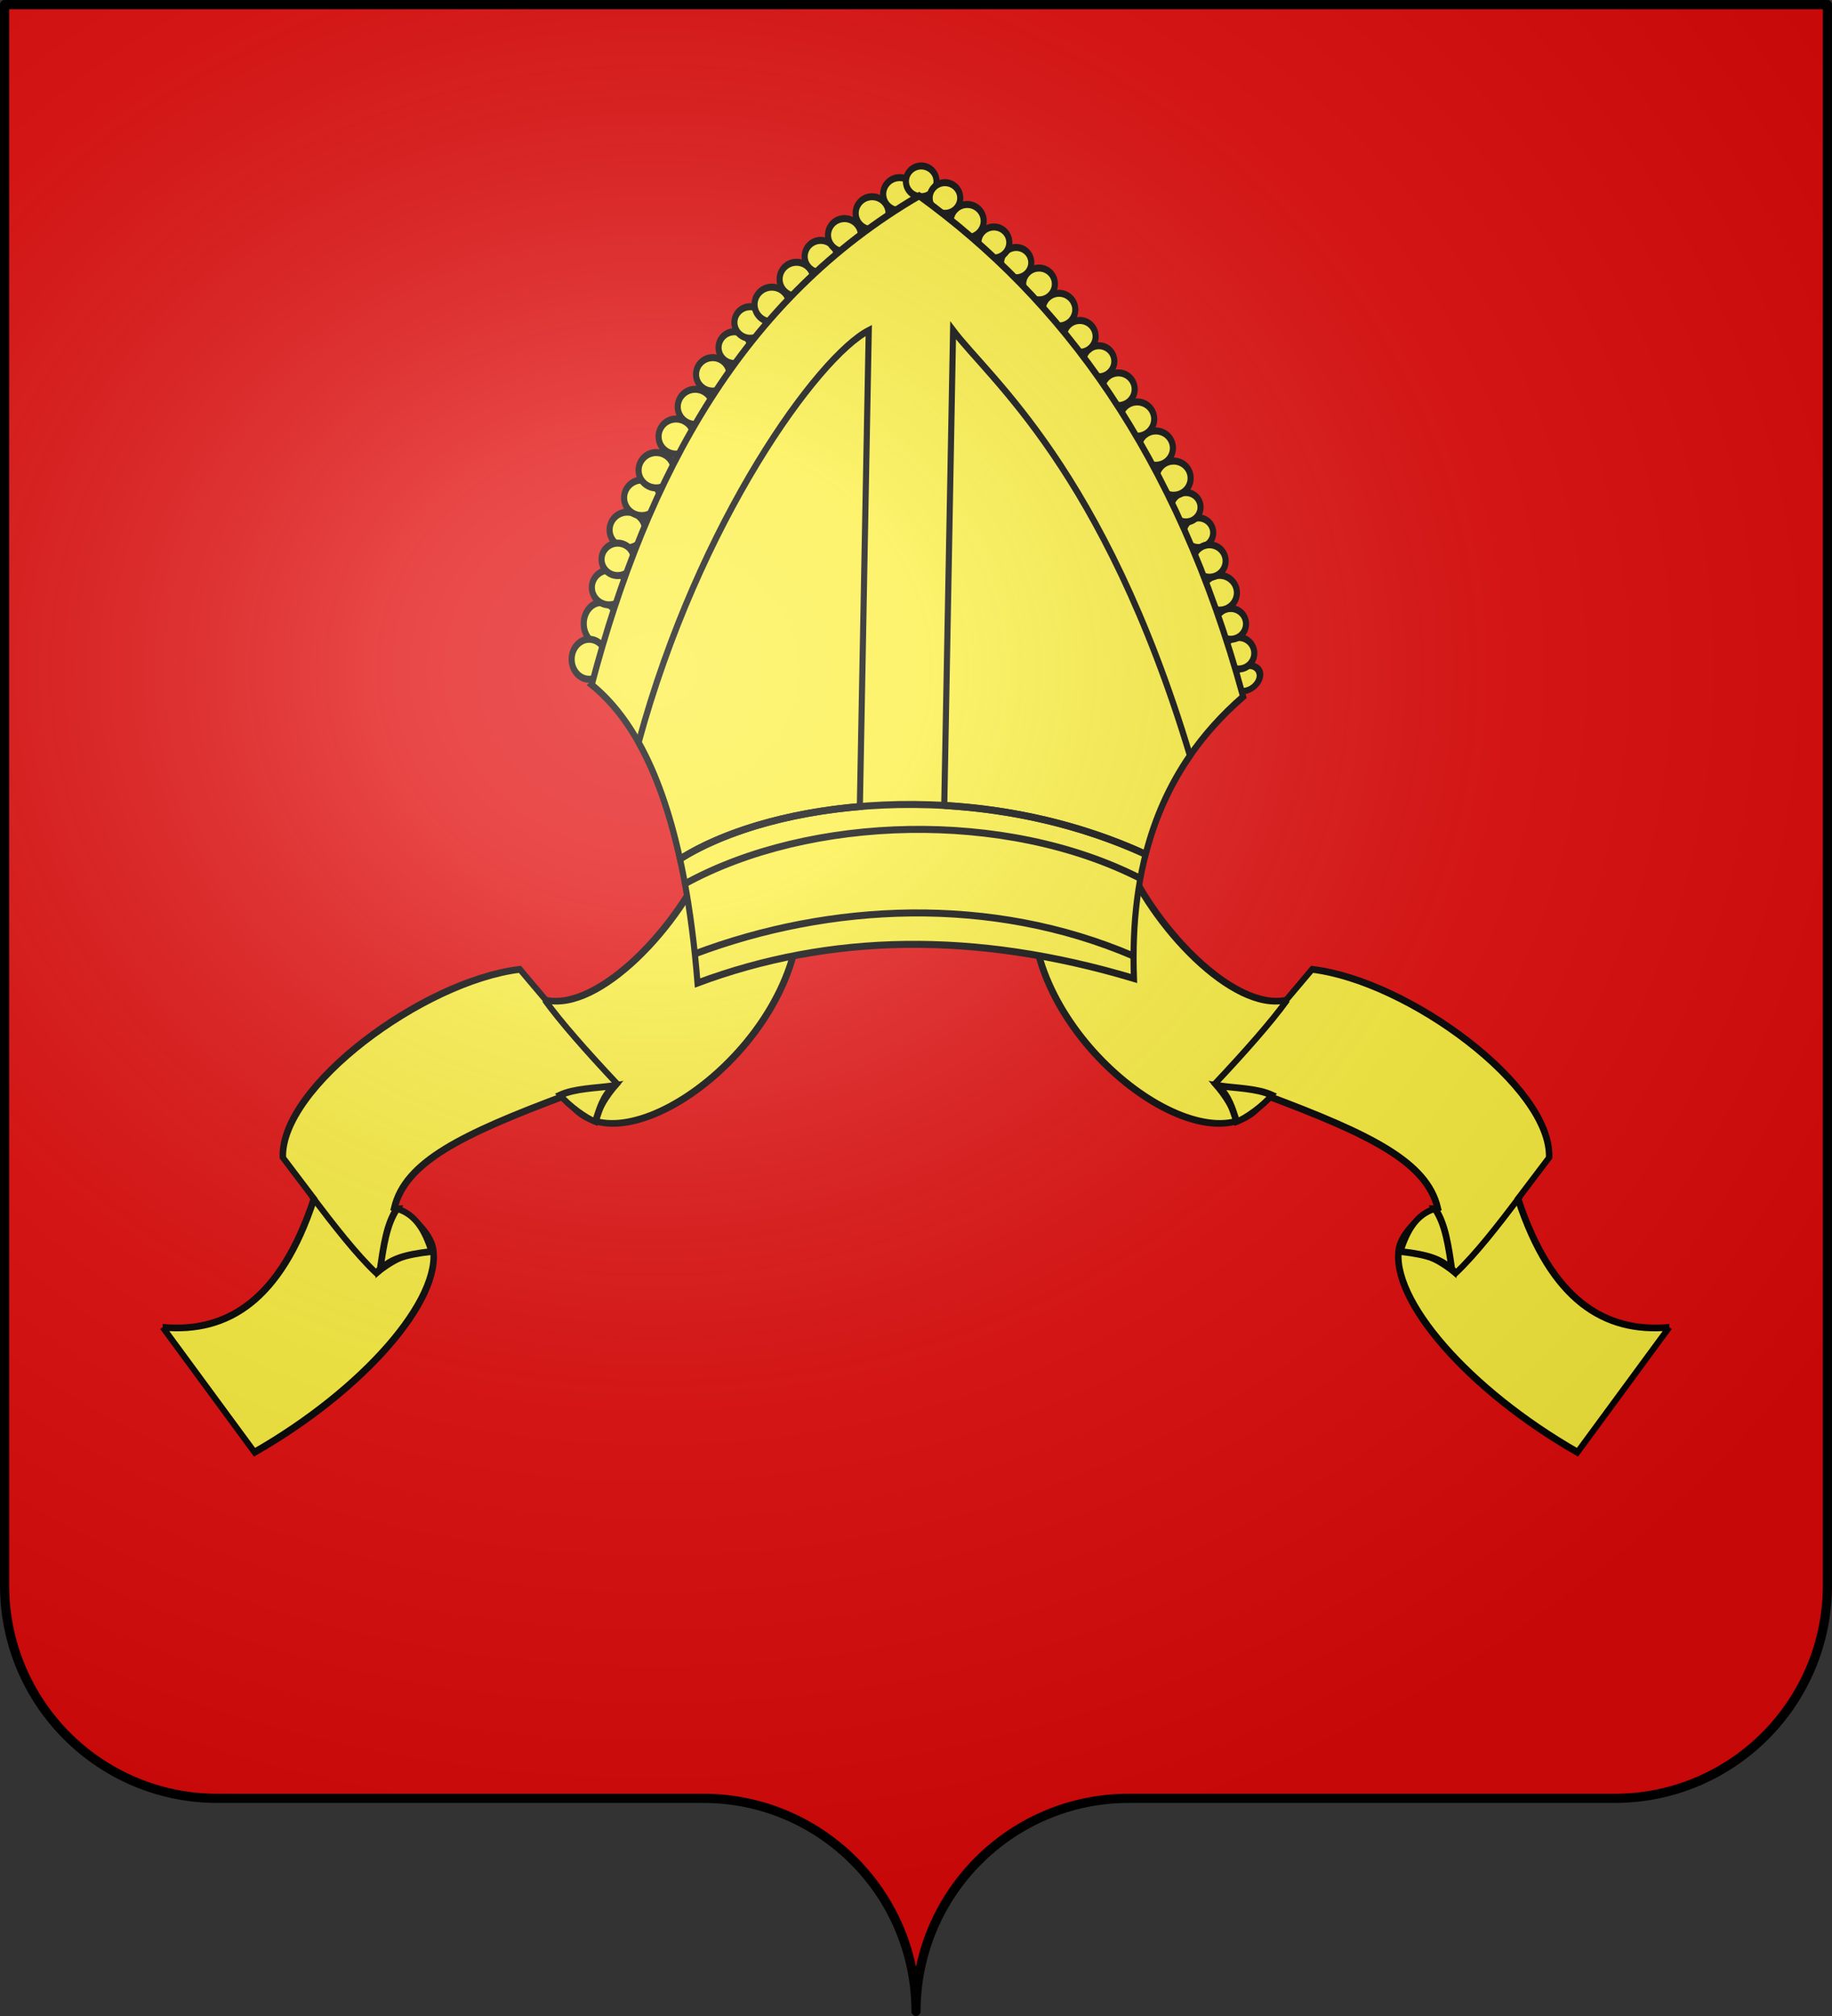<svg xmlns="http://www.w3.org/2000/svg" xmlns:xlink="http://www.w3.org/1999/xlink" width="600.003" height="660" version="1.0"><rect width="100%" height="100%" fill="#333333" stroke="none"/><desc>Flag of Canton of Valais (Wallis)</desc><defs><radialGradient xlink:href="#a" id="b" cx="285.186" cy="200.448" r="300" fx="285.186" fy="200.448" gradientTransform="matrix(1.551 0 0 1.35 -152.894 151.099)" gradientUnits="userSpaceOnUse"/><linearGradient id="a"><stop offset="0" style="stop-color:white;stop-opacity:.314"/><stop offset=".19" style="stop-color:white;stop-opacity:.251"/><stop offset=".6" style="stop-color:#6b6b6b;stop-opacity:.125"/><stop offset="1" style="stop-color:black;stop-opacity:.125"/></linearGradient></defs><g style="display:inline"><g style="fill:#2b5df2"><g style="fill:#2b5df2;stroke:none;display:inline"><path d="M375 860.862c0-38.504 31.203-69.753 69.65-69.753h159.2c38.447 0 69.65-31.25 69.65-69.754V203.862h-597v517.493c0 38.504 31.203 69.754 69.65 69.754h159.2c38.447 0 69.65 31.25 69.65 69.753" style="fill:#e20909;fill-opacity:1;fill-rule:nonzero;stroke:none;stroke-width:3;stroke-linecap:round;stroke-linejoin:round;stroke-miterlimit:4;stroke-dasharray:none;stroke-dashoffset:0;stroke-opacity:1;display:inline" transform="translate(-75 -202.362)"/></g></g></g><g style="display:inline"><g style="fill:#fcef3c;stroke:#000;stroke-width:2.141;display:inline"><g style="fill:#fcef3c;stroke:#000;stroke-width:2.141;display:inline"><g style="fill:#fcef3c;stroke:#000;stroke-width:2.405;stroke-miterlimit:4;stroke-dasharray:none;stroke-opacity:1"><g style="fill:#fcef3c;stroke:#000;stroke-width:1.073;stroke-miterlimit:4;stroke-dasharray:none;stroke-opacity:1"><path d="M53.294 301.382c8.23 6.935 19.183 8.085 34.883-.75l.288-7.882c7.455-8.647 38.662-7.524 53.2.404l.155 6.145c5.857 6.435 26.434 4.238 39.084-1.963l2.178 18.675c-17.113 13.203-52.487 10.168-49.16-3.506-18.592-5.383-29.207-7.457-35.82-3.043 1.766 2.387 2.158 6.47.916 8.435-4.44 7.017-25.154 10.206-46.97 7.14l1.246-23.655z" style="fill:#fcef3c;stroke:#000;stroke-width:1.073;stroke-miterlimit:4;stroke-dasharray:none;stroke-opacity:1" transform="matrix(-1.449 -1.171 -1.347 1.667 1029.88 -5.451)"/><path d="M88.153 300.137c-.209 5.709-.313 11.208.311 15.251 6.536.104 6.536 1.452 10.583 2.179M141.687 299.204c-.26 4.202.051 10.115.622 16.807q-4.356.623-7.47 2.49" style="fill:#fcef3c;stroke:#000;stroke-width:1.073;stroke-miterlimit:4;stroke-dasharray:none;stroke-opacity:1" transform="matrix(-1.449 -1.171 -1.347 1.667 1029.88 -5.451)"/><path d="M98.424 309.786c-3.111.822-5.913 3.107-9.026 5.602 2.695-.107 4.666.408 9.026 2.802 1.452-3.217 1.867-6.018 0-8.404zM133.283 311.965c2.801.62 5.602 2.592 8.404 4.046-2.907.31-4.464 1.346-6.537 2.49-.834-1.243-1.87-4.46-1.867-6.536z" style="fill:#fcef3c;stroke:#000;stroke-width:1.073;stroke-miterlimit:4;stroke-dasharray:none;stroke-opacity:1" transform="matrix(-1.449 -1.171 -1.347 1.667 1029.88 -5.451)"/></g><g style="fill:#fcef3c;stroke:#000;stroke-width:1.073;stroke-miterlimit:4;stroke-dasharray:none;stroke-opacity:1"><path d="M53.294 301.382c8.23 6.935 19.183 8.085 34.883-.75l.288-7.882c7.455-8.647 38.662-7.524 53.2.404l.155 6.145c5.857 6.435 26.434 4.238 39.084-1.963l2.178 18.675c-17.113 13.203-52.487 10.168-49.16-3.506-18.592-5.383-29.207-7.457-35.82-3.043 1.766 2.387 2.158 6.47.916 8.435-4.44 7.017-25.154 10.206-46.97 7.14l1.246-23.655z" style="fill:#fcef3c;stroke:#000;stroke-width:1.073;stroke-miterlimit:4;stroke-dasharray:none;stroke-opacity:1" transform="matrix(1.449 -1.171 1.347 1.667 -429.88 -5.451)"/><path d="M88.153 300.137c-.209 5.709-.313 11.208.311 15.251 6.536.104 6.536 1.452 10.583 2.179M141.687 299.204c-.26 4.202.051 10.115.622 16.807q-4.356.623-7.47 2.49" style="fill:#fcef3c;stroke:#000;stroke-width:1.073;stroke-miterlimit:4;stroke-dasharray:none;stroke-opacity:1" transform="matrix(1.449 -1.171 1.347 1.667 -429.88 -5.451)"/><path d="M98.424 309.786c-3.111.822-5.913 3.107-9.026 5.602 2.695-.107 4.666.408 9.026 2.802 1.452-3.217 1.867-6.018 0-8.404zM133.283 311.965c2.801.62 5.602 2.592 8.404 4.046-2.907.31-4.464 1.346-6.537 2.49-.834-1.243-1.87-4.46-1.867-6.536z" style="fill:#fcef3c;stroke:#000;stroke-width:1.073;stroke-miterlimit:4;stroke-dasharray:none;stroke-opacity:1" transform="matrix(1.449 -1.171 1.347 1.667 -429.88 -5.451)"/></g><g transform="matrix(.831 0 0 .956 91.258 -70.13)"><ellipse rx="7.314" ry="6.381" style="fill:#fcef3c;stroke:#000;stroke-width:3.4;stroke-miterlimit:4;stroke-dasharray:none;stroke-opacity:1" transform="matrix(-.725 .321 .256 .577 381.21 305.692)"/><ellipse cx="244.733" cy="47.431" rx="6.473" ry="5.647" style="fill:#fcef3c;stroke:#000;stroke-width:2.405;stroke-miterlimit:4;stroke-dasharray:none;stroke-opacity:1" transform="translate(0 92.402)"/><ellipse cx="253.252" cy="43.051" rx="6.03" ry="5.26" style="fill:#fcef3c;stroke:#000;stroke-width:2.405;stroke-miterlimit:4;stroke-dasharray:none;stroke-opacity:1" transform="translate(0 92.402)"/><ellipse cx="378.328" cy="204.655" rx="6.191" ry="5.4" style="fill:#fcef3c;stroke:#000;stroke-width:2.405;stroke-miterlimit:4;stroke-dasharray:none;stroke-opacity:1" transform="translate(0 92.402)"/><ellipse cx="375.225" cy="194.607" rx="6.042" ry="5.271" style="fill:#fcef3c;stroke:#000;stroke-width:2.405;stroke-miterlimit:4;stroke-dasharray:none;stroke-opacity:1" transform="translate(0 92.402)"/><ellipse cx="370.846" cy="183.941" rx="6.823" ry="5.952" style="fill:#fcef3c;stroke:#000;stroke-width:2.405;stroke-miterlimit:4;stroke-dasharray:none;stroke-opacity:1" transform="translate(0 92.402)"/><ellipse cx="362.513" cy="163.385" rx="5.814" ry="5.072" style="fill:#fcef3c;stroke:#000;stroke-width:2.405;stroke-miterlimit:4;stroke-dasharray:none;stroke-opacity:1" transform="translate(0 92.402)"/><ellipse cx="366.859" cy="173.07" rx="6.367" ry="5.554" style="fill:#fcef3c;stroke:#000;stroke-width:2.405;stroke-miterlimit:4;stroke-dasharray:none;stroke-opacity:1" transform="translate(0 92.402)"/><ellipse cx="357.581" cy="154.664" rx="5.763" ry="5.027" style="fill:#fcef3c;stroke:#000;stroke-width:2.405;stroke-miterlimit:4;stroke-dasharray:none;stroke-opacity:1" transform="translate(0 92.402)"/><ellipse cx="352.724" cy="144.7" rx="6.711" ry="5.854" style="fill:#fcef3c;stroke:#000;stroke-width:2.405;stroke-miterlimit:4;stroke-dasharray:none;stroke-opacity:1" transform="translate(0 92.402)"/><ellipse cx="345.719" cy="134.408" rx="6.734" ry="5.874" style="fill:#fcef3c;stroke:#000;stroke-width:2.405;stroke-miterlimit:4;stroke-dasharray:none;stroke-opacity:1" transform="translate(0 92.402)"/><ellipse cx="338.345" cy="124.468" rx="6.734" ry="5.874" style="fill:#fcef3c;stroke:#000;stroke-width:2.405;stroke-miterlimit:4;stroke-dasharray:none;stroke-opacity:1" transform="translate(0 92.402)"/><ellipse cx="330.969" cy="114.248" rx="6.413" ry="5.594" style="fill:#fcef3c;stroke:#000;stroke-width:2.405;stroke-miterlimit:4;stroke-dasharray:none;stroke-opacity:1" transform="translate(0 92.402)"/><ellipse cx="323.274" cy="104.669" rx="6.092" ry="5.315" style="fill:#fcef3c;stroke:#000;stroke-width:2.405;stroke-miterlimit:4;stroke-dasharray:none;stroke-opacity:1" transform="translate(0 92.402)"/><ellipse cx="315.739" cy="96.152" rx="6.253" ry="5.454" style="fill:#fcef3c;stroke:#000;stroke-width:2.405;stroke-miterlimit:4;stroke-dasharray:none;stroke-opacity:1" transform="translate(0 92.402)"/><ellipse cx="307.562" cy="86.993" rx="6.413" ry="5.594" style="fill:#fcef3c;stroke:#000;stroke-width:2.405;stroke-miterlimit:4;stroke-dasharray:none;stroke-opacity:1" transform="translate(0 92.402)"/><ellipse cx="299.682" cy="78.207" rx="6.253" ry="5.454" style="fill:#fcef3c;stroke:#000;stroke-width:2.405;stroke-miterlimit:4;stroke-dasharray:none;stroke-opacity:1" transform="translate(0 92.402)"/><ellipse cx="290.684" cy="70.89" rx="5.952" ry="5.192" style="fill:#fcef3c;stroke:#000;stroke-width:2.405;stroke-miterlimit:4;stroke-dasharray:none;stroke-opacity:1" transform="translate(0 92.402)"/><ellipse cx="281.886" cy="63.993" rx="6.092" ry="5.315" style="fill:#fcef3c;stroke:#000;stroke-width:2.405;stroke-miterlimit:4;stroke-dasharray:none;stroke-opacity:1" transform="translate(0 92.402)"/><ellipse cx="271.387" cy="56.649" rx="6.496" ry="5.667" style="fill:#fcef3c;stroke:#000;stroke-width:2.405;stroke-miterlimit:4;stroke-dasharray:none;stroke-opacity:1" transform="translate(0 92.402)"/><ellipse cx="262.604" cy="48.764" rx="6.03" ry="5.26" style="fill:#fcef3c;stroke:#000;stroke-width:2.405;stroke-miterlimit:4;stroke-dasharray:none;stroke-opacity:1" transform="translate(0 92.402)"/><ellipse cx="127.065" cy="194.526" rx="6.823" ry="7.22" style="fill:#fcef3c;stroke:#000;stroke-width:2.405;stroke-miterlimit:4;stroke-dasharray:none;stroke-opacity:1" transform="translate(0 92.402)"/><ellipse cx="122.394" cy="206.728" rx="6.912" ry="6.85" style="fill:#fcef3c;stroke:#000;stroke-width:2.405;stroke-miterlimit:4;stroke-dasharray:none;stroke-opacity:1" transform="translate(0 92.402)"/><ellipse cx="130.262" cy="182.139" rx="6.823" ry="5.952" style="fill:#fcef3c;stroke:#000;stroke-width:2.405;stroke-miterlimit:4;stroke-dasharray:none;stroke-opacity:1" transform="translate(0 92.402)"/><ellipse cx="137.415" cy="162.42" rx="6.982" ry="6.091" style="fill:#fcef3c;stroke:#000;stroke-width:2.405;stroke-miterlimit:4;stroke-dasharray:none;stroke-opacity:1" transform="translate(0 92.402)"/><ellipse cx="133.626" cy="172.513" rx="6.367" ry="5.554" style="fill:#fcef3c;stroke:#000;stroke-width:2.405;stroke-miterlimit:4;stroke-dasharray:none;stroke-opacity:1" transform="translate(0 92.402)"/><ellipse cx="143.128" cy="151.433" rx="6.982" ry="6.091" style="fill:#fcef3c;stroke:#000;stroke-width:2.405;stroke-miterlimit:4;stroke-dasharray:none;stroke-opacity:1" transform="translate(0 92.402)"/><ellipse cx="148.801" cy="141.99" rx="6.943" ry="6.056" style="fill:#fcef3c;stroke:#000;stroke-width:2.405;stroke-miterlimit:4;stroke-dasharray:none;stroke-opacity:1" transform="translate(0 92.402)"/><ellipse cx="156.633" cy="130.457" rx="6.895" ry="6.015" style="fill:#fcef3c;stroke:#000;stroke-width:2.405;stroke-miterlimit:4;stroke-dasharray:none;stroke-opacity:1" transform="translate(0 92.402)"/><ellipse cx="164.184" cy="120.279" rx="6.895" ry="6.015" style="fill:#fcef3c;stroke:#000;stroke-width:2.405;stroke-miterlimit:4;stroke-dasharray:none;stroke-opacity:1" transform="translate(0 92.402)"/><ellipse cx="171.079" cy="109.158" rx="6.566" ry="5.728" style="fill:#fcef3c;stroke:#000;stroke-width:2.405;stroke-miterlimit:4;stroke-dasharray:none;stroke-opacity:1" transform="translate(0 92.402)"/><ellipse cx="179.615" cy="100.007" rx="6.238" ry="5.442" style="fill:#fcef3c;stroke:#000;stroke-width:2.405;stroke-miterlimit:4;stroke-dasharray:none;stroke-opacity:1" transform="translate(0 92.402)"/><ellipse cx="185.813" cy="91.395" rx="6.189" ry="5.399" style="fill:#fcef3c;stroke:#000;stroke-width:2.405;stroke-miterlimit:4;stroke-dasharray:none;stroke-opacity:1" transform="translate(0 92.402)"/><ellipse cx="194.372" cy="85.232" rx="6.814" ry="5.944" style="fill:#fcef3c;stroke:#000;stroke-width:2.405;stroke-miterlimit:4;stroke-dasharray:none;stroke-opacity:1" transform="translate(0 92.402)"/><ellipse cx="204.082" cy="76.565" rx="6.644" ry="5.796" style="fill:#fcef3c;stroke:#000;stroke-width:2.405;stroke-miterlimit:4;stroke-dasharray:none;stroke-opacity:1" transform="translate(0 92.402)"/><ellipse cx="213.642" cy="68.791" rx="6.324" ry="5.516" style="fill:#fcef3c;stroke:#000;stroke-width:2.405;stroke-miterlimit:4;stroke-dasharray:none;stroke-opacity:1" transform="translate(0 92.402)"/><ellipse cx="222.991" cy="61.462" rx="6.473" ry="5.647" style="fill:#fcef3c;stroke:#000;stroke-width:2.405;stroke-miterlimit:4;stroke-dasharray:none;stroke-opacity:1" transform="translate(0 92.402)"/><ellipse cx="233.893" cy="53.967" rx="6.473" ry="5.647" style="fill:#fcef3c;stroke:#000;stroke-width:2.405;stroke-miterlimit:4;stroke-dasharray:none;stroke-opacity:1" transform="translate(0 92.402)"/><path d="M123.385 307.871c21.944-72.45 59.783-132.354 129.044-167.449 56.108 35.356 101.478 88.014 127.706 171.513-34.149 25.718-44.594 59.154-43.048 96.494-62.81-16.34-119.974-15.304-171.995 1.556q-7.16-77.824-41.707-102.114z" style="fill:#fcef3c;stroke:#000;stroke-width:2.405;stroke-miterlimit:4;stroke-dasharray:none;stroke-opacity:1"/><path d="M164.036 400.016c53.115-17.405 116.781-20.227 172.906.755" style="fill:none;stroke:#000;stroke-width:2.405;stroke-miterlimit:4;stroke-dasharray:none;stroke-opacity:1"/><path d="M160.05 376.043c49.531-23.63 126.4-25.447 179.564-1.872M262.332 349.186l3.48-162.7c14.076 16.326 59.451 47.663 93.362 145.63-8.309 10.452-13.96 21.77-17.484 33.779-25.845-10.273-53.274-15.403-79.358-16.71zm-33.27.372c-29.008 2.132-54.285 8.868-70.876 17.972q-6.063-24.058-16.317-39.927c23.785-76.118 70.914-132.225 90.705-141.074l-3.511 163.029z" style="fill:#fcef3c;stroke:#000;stroke-width:2.405;stroke-miterlimit:4;stroke-dasharray:none;stroke-opacity:1"/><path d="M341.69 365.896c-67.97-27.017-146.89-18.457-183.504 1.635" style="fill:none;stroke:#000;stroke-width:2.405;stroke-miterlimit:4;stroke-dasharray:none;stroke-opacity:1"/></g></g></g></g></g><g style="display:inline"><path d="M76.5 203.862v517.491c0 38.505 31.203 69.755 69.65 69.755h159.2c38.447 0 69.65 31.25 69.65 69.754 0-38.504 31.203-69.754 69.65-69.754h159.2c38.447 0 69.65-31.25 69.65-69.755v-517.49z" style="fill:url(#b);fill-opacity:1;fill-rule:evenodd;stroke:none;stroke-width:3;stroke-linecap:butt;stroke-linejoin:miter;stroke-miterlimit:4;stroke-dasharray:none;stroke-opacity:1;display:inline" transform="translate(-75 -202.362)"/></g><g style="display:inline"><path d="M302.06 658.5c0-38.504 31.203-69.753 69.65-69.753h159.2c38.446 0 69.65-31.25 69.65-69.754V1.5h-597v517.493c0 38.504 31.203 69.754 69.65 69.754h159.2c38.446 0 69.65 31.25 69.65 69.753" style="fill:none;fill-opacity:1;fill-rule:nonzero;stroke:#000;stroke-width:3;stroke-linecap:round;stroke-linejoin:round;stroke-miterlimit:4;stroke-dasharray:none;stroke-dashoffset:0;stroke-opacity:1;display:inline" transform="translate(-2.06)"/></g></svg>
